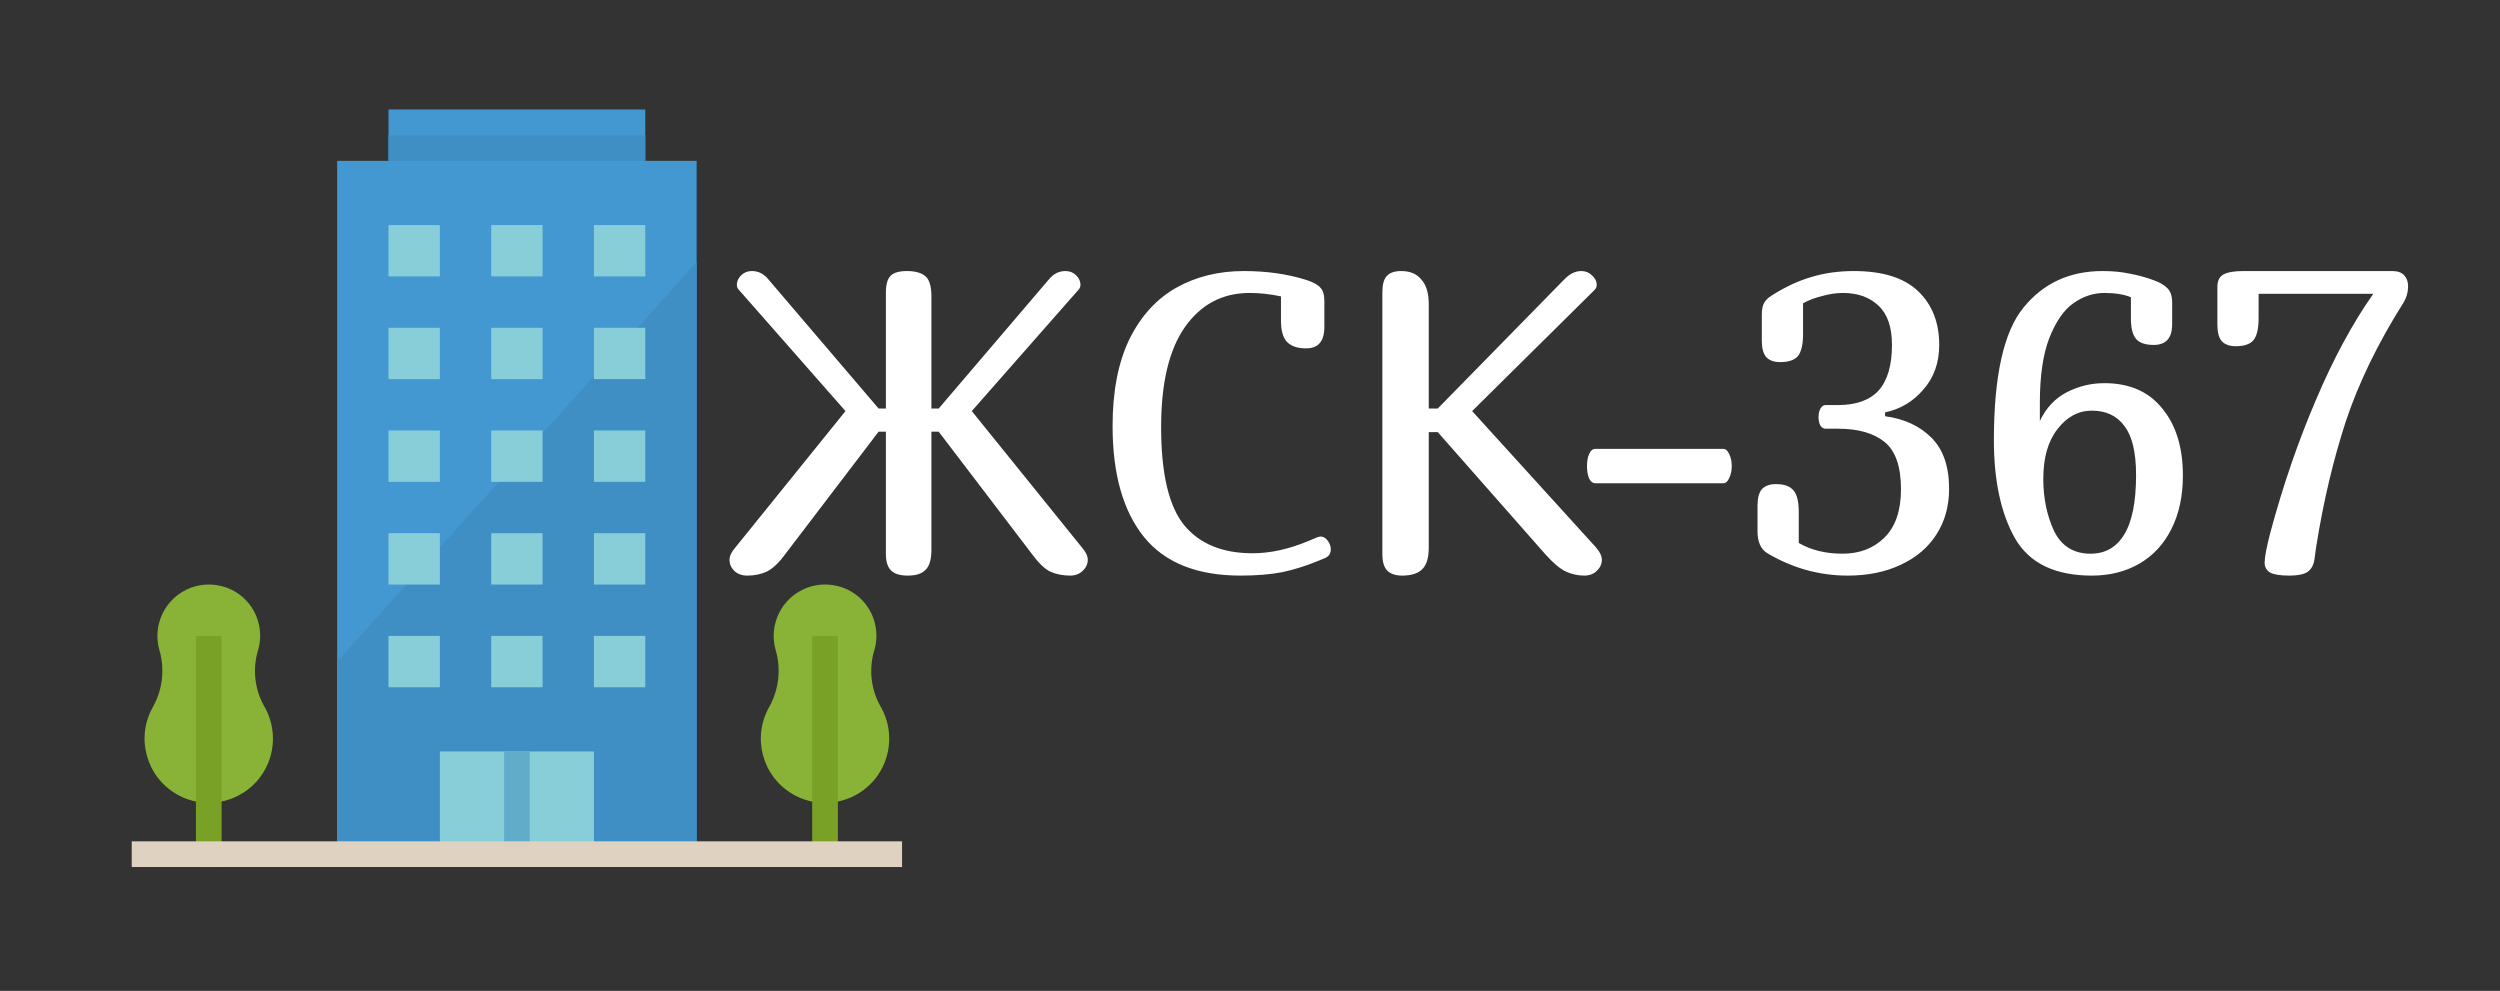 <?xml version="1.0" encoding="UTF-8"?> <svg xmlns="http://www.w3.org/2000/svg" width="873" height="346" viewBox="0 0 873 346" fill="none"><rect x="0" y="0" width="873" height="346" fill="#333333" stroke="none"/> <path d="M309.35 102.15C309.35 99.35 309.9 97.4 311 96.3C312.1 95.2 314 94.65 316.7 94.65C319.6 94.65 321.75 95.25 323.15 96.45C324.55 97.65 325.25 100 325.25 103.5V142.65H327.8L366.2 97.65C367.8 95.65 369.75 94.65 372.05 94.65C373.55 94.65 374.8 95.15 375.8 96.15C376.8 97.15 377.3 98.25 377.3 99.45C377.3 100.15 377.05 100.75 376.55 101.25L339.35 143.55L377.75 191.1C379.15 192.7 379.85 194.15 379.85 195.45C379.85 196.95 379.25 198.25 378.05 199.35C376.95 200.45 375.5 201 373.7 201C371.2 201 368.9 200.55 366.8 199.65C364.8 198.65 362.7 196.65 360.5 193.65L327.8 150.75H325.25V192C325.25 195.4 324.55 197.75 323.15 199.05C321.85 200.35 319.8 201 317 201C314.3 201 312.35 200.4 311.15 199.2C309.95 198 309.35 196.1 309.35 193.5V150.75H306.8L274.1 193.65C271.9 196.65 269.75 198.65 267.65 199.65C265.65 200.55 263.4 201 260.9 201C259.1 201 257.6 200.45 256.4 199.35C255.3 198.25 254.75 196.95 254.75 195.45C254.75 194.15 255.45 192.7 256.85 191.1L295.25 143.55L258.05 101.25C257.55 100.75 257.3 100.15 257.3 99.45C257.3 98.25 257.8 97.15 258.8 96.15C259.8 95.15 261.05 94.65 262.55 94.65C264.85 94.65 266.8 95.65 268.4 97.65L306.8 142.65H309.35V102.15ZM456.013 121.65C453.113 121.65 450.913 120.9 449.413 119.4C448.013 117.9 447.313 115.4 447.313 111.9V103.5C443.613 102.7 439.963 102.3 436.363 102.3C426.863 102.3 419.313 106.3 413.713 114.3C408.213 122.2 405.463 133.8 405.463 149.1C405.463 165.4 408.163 176.85 413.563 183.45C418.963 189.95 426.913 193.2 437.413 193.2C443.613 193.2 450.163 191.75 457.063 188.85L459.913 187.65C460.513 187.45 460.913 187.35 461.113 187.35C462.113 187.35 462.963 187.85 463.663 188.85C464.363 189.75 464.713 190.75 464.713 191.85C464.713 193.25 464.063 194.25 462.763 194.85L460.213 195.9C456.113 197.6 451.963 198.9 447.763 199.8C443.663 200.6 438.813 201 433.213 201C418.013 201 406.763 196.5 399.463 187.5C392.163 178.4 388.513 165.5 388.513 148.8C388.513 136.7 390.463 126.6 394.363 118.5C398.363 110.4 403.813 104.4 410.713 100.5C417.613 96.6 425.513 94.65 434.413 94.65C442.413 94.65 449.713 95.7 456.312 97.8C458.713 98.6 460.313 99.5 461.113 100.5C462.013 101.4 462.463 102.95 462.463 105.15V114.15C462.463 116.75 461.913 118.65 460.813 119.85C459.813 121.05 458.213 121.65 456.013 121.65ZM502.071 142.65L546.171 97.65C548.071 95.65 550.071 94.65 552.171 94.65C553.671 94.65 554.921 95.15 555.921 96.15C557.021 97.15 557.571 98.25 557.571 99.45C557.571 100.15 557.321 100.75 556.821 101.25L514.071 143.55L557.271 191.1C558.671 192.7 559.371 194.15 559.371 195.45C559.371 196.95 558.771 198.25 557.571 199.35C556.471 200.45 555.021 201 553.221 201C550.921 201 548.721 200.5 546.621 199.5C544.621 198.5 542.321 196.55 539.721 193.65L502.071 150.9H498.921V191.25C498.921 194.75 498.171 197.25 496.671 198.75C495.171 200.25 492.821 201 489.621 201C487.321 201 485.571 200.4 484.371 199.2C483.271 198 482.721 196.1 482.721 193.5V102.15C482.721 99.45 483.221 97.55 484.221 96.45C485.221 95.25 486.921 94.65 489.321 94.65C492.421 94.65 494.771 95.65 496.371 97.65C498.071 99.55 498.921 102.4 498.921 106.2V142.65H502.071ZM557.176 168.75C556.176 168.75 555.426 168.2 554.926 167.1C554.426 165.9 554.176 164.45 554.176 162.75C554.176 161.05 554.426 159.65 554.926 158.55C555.426 157.35 556.176 156.75 557.176 156.75H601.726C602.626 156.75 603.326 157.35 603.826 158.55C604.426 159.75 604.726 161.15 604.726 162.75C604.726 164.35 604.426 165.75 603.826 166.95C603.326 168.15 602.626 168.75 601.726 168.75H557.176ZM620.175 169.05C623.075 169.05 625.125 169.8 626.325 171.3C627.525 172.7 628.125 175.2 628.125 178.8V189.6C632.425 192.1 637.525 193.35 643.425 193.35C649.325 193.35 654.175 191.5 657.975 187.8C661.875 184 663.825 178.35 663.825 170.85C663.825 162.95 661.925 157.45 658.125 154.35C654.325 151.25 648.875 149.7 641.775 149.7H637.425C636.725 149.7 636.125 149.3 635.625 148.5C635.225 147.7 635.025 146.75 635.025 145.65C635.025 144.55 635.225 143.6 635.625 142.8C636.125 141.9 636.725 141.45 637.425 141.45H641.775C648.175 141.45 652.925 139.75 656.025 136.35C659.125 132.85 660.675 127.55 660.675 120.45C660.675 114.25 659.125 109.7 656.025 106.8C652.925 103.8 648.775 102.3 643.575 102.3C641.275 102.3 638.875 102.65 636.375 103.35C633.875 103.95 631.625 104.8 629.625 105.9V116.7C629.625 120.3 629.025 122.85 627.825 124.35C626.625 125.75 624.575 126.45 621.675 126.45C619.475 126.45 617.825 125.85 616.725 124.65C615.725 123.45 615.225 121.55 615.225 118.95V109.95C615.225 108.15 615.475 106.8 615.975 105.9C616.475 104.9 617.375 104 618.675 103.2C623.375 100.2 627.975 98.05 632.475 96.75C637.075 95.35 642.025 94.65 647.325 94.65C657.425 94.65 664.925 97 669.825 101.7C674.725 106.4 677.175 112.65 677.175 120.45C677.175 126.65 675.325 131.85 671.625 136.05C668.025 140.25 663.575 142.9 658.275 144V145.35C664.975 146.25 670.375 148.75 674.475 152.85C678.575 156.95 680.625 162.9 680.625 170.7C680.625 176.8 679.125 182.15 676.125 186.75C673.225 191.25 669.075 194.75 663.675 197.25C658.375 199.75 652.225 201 645.225 201C635.325 201 625.975 198.4 617.175 193.2C614.875 191.8 613.725 189.25 613.725 185.55V176.55C613.725 173.95 614.225 172.05 615.225 170.85C616.325 169.65 617.975 169.05 620.175 169.05ZM752.066 120.45C749.166 120.45 747.116 119.75 745.916 118.35C744.716 116.95 744.116 114.55 744.116 111.15V103.8C741.716 102.8 738.616 102.3 734.816 102.3C731.016 102.3 727.416 103.5 724.016 105.9C720.716 108.2 717.916 112.25 715.616 118.05C713.416 123.75 712.316 131.3 712.316 140.7V147C714.516 142.4 717.666 139.05 721.766 136.95C725.866 134.85 730.216 133.8 734.816 133.8C743.616 133.8 750.366 136.75 755.066 142.65C759.866 148.45 762.266 156.25 762.266 166.05C762.266 173.25 760.916 179.5 758.216 184.8C755.616 190 751.916 194 747.116 196.8C742.316 199.6 736.766 201 730.466 201C717.566 201 708.616 196.65 703.616 187.95C698.716 179.25 696.266 167.85 696.266 153.75C696.266 131.25 699.716 115.8 706.616 107.4C713.516 98.9 722.716 94.65 734.216 94.65C737.716 94.65 740.866 94.95 743.666 95.55C746.466 96.05 749.366 96.85 752.366 97.95C754.266 98.65 755.766 99.55 756.866 100.65C757.966 101.75 758.516 103.4 758.516 105.6V113.25C758.516 118.05 756.366 120.45 752.066 120.45ZM730.466 143.4C725.766 143.4 721.766 145.55 718.466 149.85C715.166 154.05 713.516 159.85 713.516 167.25C713.516 173.95 714.766 180 717.266 185.4C719.866 190.7 724.116 193.35 730.016 193.35C735.116 193.35 739.016 191.15 741.716 186.75C744.516 182.25 745.916 175.3 745.916 165.9C745.916 158 744.566 152.3 741.866 148.8C739.266 145.2 735.466 143.4 730.466 143.4ZM774.307 100.2C774.307 98.1 775.007 96.65 776.407 95.85C777.907 95.05 780.207 94.65 783.307 94.65H835.357C837.257 94.65 838.657 95.15 839.557 96.15C840.457 97.15 840.907 98.4 840.907 99.9C840.907 102 840.357 103.95 839.257 105.75C830.357 119.85 823.657 133.65 819.157 147.15C814.757 160.65 811.307 175.25 808.807 190.95C808.707 191.65 808.507 193.1 808.207 195.3C807.907 197.4 807.057 198.9 805.657 199.8C804.357 200.6 802.307 201 799.507 201C796.307 201 794.057 200.65 792.757 199.95C791.457 199.15 790.807 198 790.807 196.5C790.807 194.6 791.457 191.15 792.757 186.15C797.157 169.75 802.457 154.3 808.657 139.8C814.857 125.2 821.557 112.8 828.757 102.6H788.707V111.15C788.707 114.75 788.107 117.3 786.907 118.8C785.707 120.2 783.657 120.9 780.757 120.9C778.557 120.9 776.907 120.3 775.807 119.1C774.807 117.9 774.307 116 774.307 113.4V100.2Z" fill="white"></path> <path d="M243.266 56.175H117.733V298.275H243.266V56.175Z" fill="#4398D1"></path> <path d="M117.733 231.025V298.275H243.267V91.544L117.733 231.025Z" fill="#3F8FC4"></path> <path d="M225.334 38.242H135.667V56.175H225.334V38.242Z" fill="#4398D1"></path> <path d="M225.334 47.208H135.667V56.175H225.334V47.208Z" fill="#3F8FC4"></path> <path d="M153.6 78.592H135.667V96.525H153.6V78.592Z" fill="#87CED9"></path> <path d="M189.466 78.592H171.533V96.525H189.466V78.592Z" fill="#87CED9"></path> <path d="M225.333 78.592H207.4V96.525H225.333V78.592Z" fill="#87CED9"></path> <path d="M153.6 114.458H135.667V132.391H153.6V114.458Z" fill="#87CED9"></path> <path d="M189.466 114.458H171.533V132.391H189.466V114.458Z" fill="#87CED9"></path> <path d="M225.333 114.458H207.4V132.391H225.333V114.458Z" fill="#87CED9"></path> <path d="M153.6 150.325H135.667V168.258H153.6V150.325Z" fill="#87CED9"></path> <path d="M189.466 150.325H171.533V168.258H189.466V150.325Z" fill="#87CED9"></path> <path d="M225.333 150.325H207.4V168.258H225.333V150.325Z" fill="#87CED9"></path> <path d="M153.6 186.192H135.667V204.125H153.6V186.192Z" fill="#87CED9"></path> <path d="M189.466 186.192H171.533V204.125H189.466V186.192Z" fill="#87CED9"></path> <path d="M225.333 186.192H207.4V204.125H225.333V186.192Z" fill="#87CED9"></path> <path d="M153.6 222.058H135.667V239.991H153.6V222.058Z" fill="#87CED9"></path> <path d="M189.466 222.058H171.533V239.991H189.466V222.058Z" fill="#87CED9"></path> <path d="M225.333 222.058H207.4V239.991H225.333V222.058Z" fill="#87CED9"></path> <path d="M207.4 262.408H153.6V298.275H207.4V262.408Z" fill="#87CED9"></path> <path d="M184.984 262.408H176.017V298.275H184.984V262.408Z" fill="#61ACC9"></path> <path d="M89.937 227.658C91.018 224.381 91.134 220.866 90.282 217.526C88.659 211.137 83.629 206.17 77.218 204.628C67.583 202.26 57.854 208.152 55.487 217.786C55.142 219.185 54.967 220.62 54.967 222.059C54.967 223.646 55.178 225.224 55.595 226.753C57.603 233.419 56.846 240.615 53.487 246.717C47.296 257.441 50.972 271.147 61.692 277.338C72.411 283.53 86.126 279.853 92.313 269.134C96.182 262.431 96.321 254.204 92.681 247.376C89.103 241.458 88.107 234.329 89.937 227.658Z" fill="#88B337"></path> <path d="M77.384 222.058H68.417V302.758H77.384V222.058Z" fill="#79A125"></path> <path d="M305.137 227.658C306.218 224.381 306.334 220.866 305.482 217.526C303.859 211.137 298.829 206.17 292.418 204.628C282.783 202.26 273.054 208.152 270.687 217.786C270.342 219.185 270.167 220.62 270.167 222.059C270.167 223.646 270.377 225.224 270.795 226.753C272.807 233.424 272.05 240.629 268.687 246.735C262.496 257.459 266.172 271.164 276.892 277.356C287.611 283.548 301.321 279.871 307.513 269.152C311.382 262.449 311.521 254.222 307.881 247.394C304.298 241.471 303.303 234.334 305.137 227.658Z" fill="#88B337"></path> <path d="M292.584 222.058H283.617V302.758H292.584V222.058Z" fill="#79A125"></path> <path d="M315 293.792H46V302.759H315V293.792Z" fill="#E0D2C1"></path> </svg> 